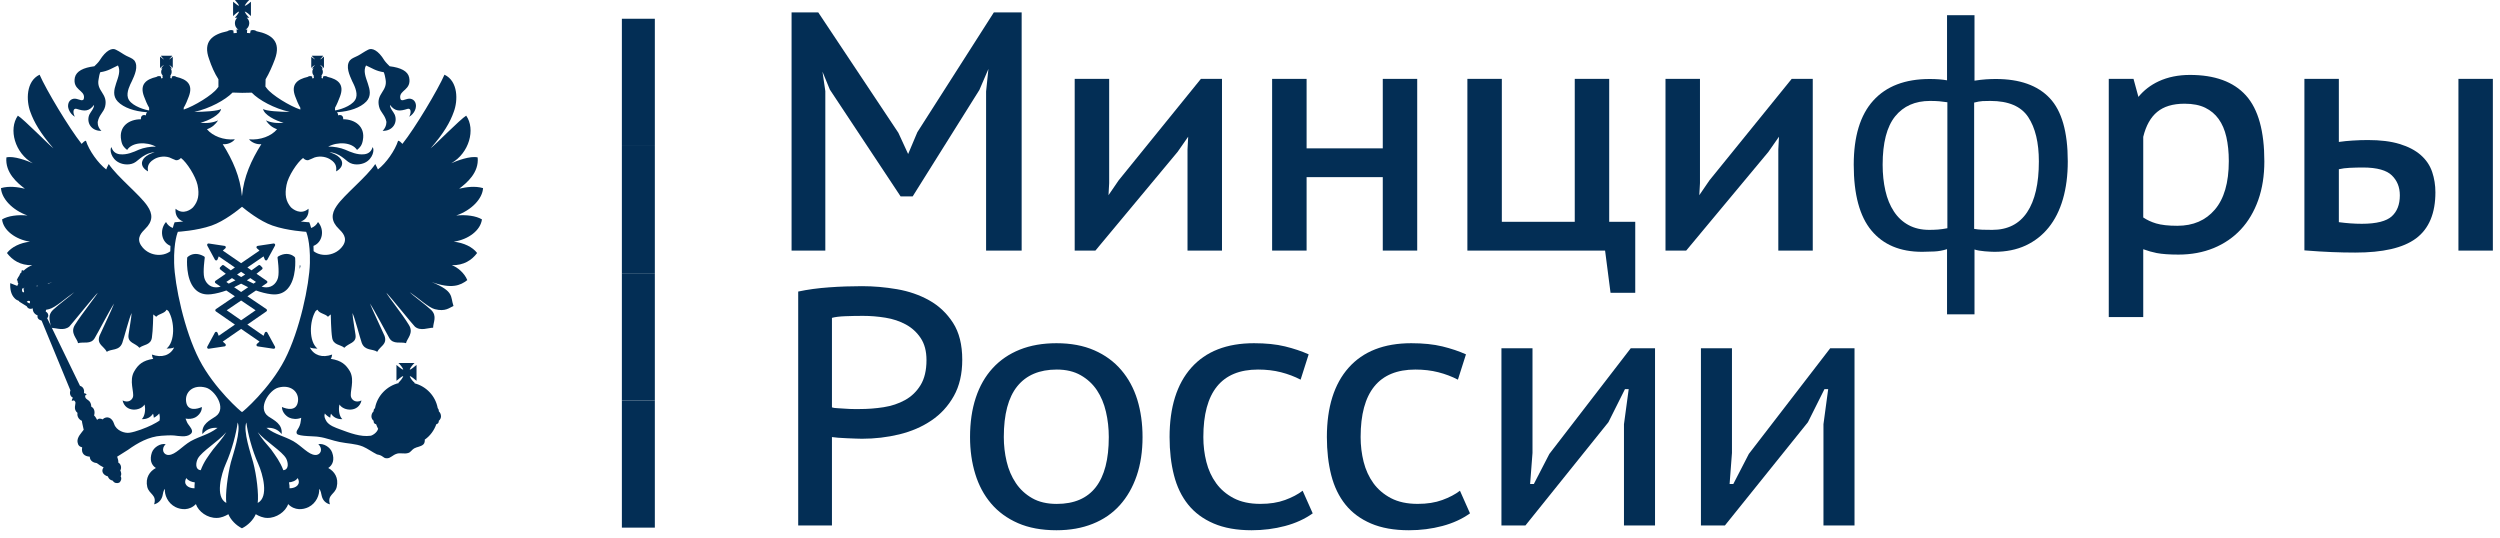 <?xml version="1.0" encoding="UTF-8"?> <svg xmlns="http://www.w3.org/2000/svg" width="172" height="37" viewBox="0 0 172 37" fill="none"> <path d="M45.053 10.043H42.785V1.29L45.053 1.29V10.043Z" fill="#032E55"></path> <path d="M45.053 18.796H42.785V10.045H45.053V18.796Z" fill="#032E55"></path> <path d="M45.053 27.549H42.785V18.796H45.053V27.549Z" fill="#032E55"></path> <path d="M45.053 36.301H42.785V27.549H45.053V36.301Z" fill="#032E55"></path> <path d="M17.445 19.513C17.29 19.443 17.134 19.367 16.984 19.286C17.067 19.233 17.146 19.181 17.222 19.133L17.612 19.398L17.445 19.513ZM16.589 20.09L16.108 19.761C16.277 19.682 16.436 19.599 16.589 19.516C16.743 19.599 16.904 19.682 17.075 19.761L16.589 20.09ZM17.585 21.348L16.589 22.036L15.598 21.348L16.589 20.675L17.585 21.348ZM15.571 19.398L15.959 19.133C16.034 19.181 16.113 19.233 16.198 19.286C16.045 19.367 15.893 19.443 15.739 19.513L15.571 19.398ZM16.589 18.699L16.869 18.889C16.781 18.946 16.687 19.004 16.589 19.062C16.495 19.004 16.4 18.946 16.311 18.889L16.589 18.699ZM20.279 17.689C20.271 17.679 20.067 17.47 19.712 17.47C19.528 17.47 19.334 17.53 19.142 17.641C19.107 17.659 19.087 17.697 19.094 17.737C19.096 17.747 19.233 18.695 19.129 19.103C19.049 19.412 18.789 19.77 18.317 19.77C18.215 19.77 18.111 19.753 18.002 19.723C18.002 19.723 17.998 19.723 17.998 19.722L18.355 19.48C18.381 19.461 18.398 19.433 18.398 19.4C18.398 19.368 18.381 19.34 18.355 19.322L17.647 18.835C17.87 18.666 18.011 18.546 18.03 18.53C18.051 18.511 18.064 18.488 18.064 18.46C18.064 18.435 18.055 18.409 18.035 18.39L17.909 18.263C17.89 18.244 17.864 18.233 17.842 18.233C17.821 18.233 17.799 18.243 17.783 18.254C17.774 18.258 17.587 18.402 17.304 18.599L17.02 18.402L18.133 17.638L18.219 17.858C18.234 17.893 18.263 17.916 18.305 17.919H18.308C18.343 17.919 18.375 17.898 18.391 17.868L18.922 16.895C18.94 16.862 18.935 16.824 18.915 16.792C18.897 16.766 18.867 16.752 18.835 16.752H18.822L17.726 16.917C17.69 16.922 17.657 16.946 17.647 16.983C17.638 17.018 17.648 17.058 17.675 17.082L17.854 17.24L16.589 18.107L15.329 17.24L15.507 17.082C15.531 17.058 15.545 17.018 15.531 16.983C15.525 16.946 15.493 16.922 15.455 16.917L14.359 16.752H14.344C14.313 16.752 14.281 16.766 14.267 16.792C14.245 16.824 14.243 16.862 14.26 16.895L14.787 17.868C14.805 17.898 14.838 17.919 14.873 17.919H14.878C14.915 17.916 14.948 17.893 14.963 17.858L15.049 17.638L16.161 18.402L15.878 18.599C15.591 18.402 15.404 18.258 15.4 18.254C15.382 18.243 15.362 18.233 15.342 18.233C15.314 18.233 15.291 18.244 15.273 18.263L15.145 18.39C15.127 18.409 15.117 18.435 15.117 18.46C15.119 18.488 15.13 18.511 15.148 18.53C15.168 18.546 15.309 18.666 15.535 18.835L14.823 19.322C14.8 19.34 14.784 19.368 14.784 19.4C14.785 19.433 14.8 19.461 14.825 19.48L15.183 19.722C15.183 19.723 15.182 19.723 15.178 19.723C15.069 19.753 14.966 19.77 14.867 19.77C14.394 19.77 14.132 19.412 14.053 19.103C13.947 18.695 14.087 17.747 14.087 17.737C14.094 17.697 14.076 17.659 14.041 17.641C13.845 17.53 13.653 17.47 13.471 17.47C13.116 17.47 12.91 17.679 12.902 17.689C12.886 17.704 12.876 17.726 12.876 17.747C12.871 17.805 12.763 19.178 13.398 19.871C13.633 20.128 13.938 20.257 14.31 20.257C14.376 20.257 14.447 20.255 14.515 20.245C14.877 20.202 15.23 20.106 15.571 19.985L16.16 20.383L14.855 21.265C14.829 21.287 14.812 21.315 14.812 21.346C14.812 21.378 14.825 21.407 14.855 21.426L16.163 22.331L15.047 23.104L14.963 22.886C14.948 22.855 14.915 22.83 14.878 22.828C14.877 22.827 14.877 22.827 14.873 22.827C14.838 22.827 14.805 22.846 14.787 22.876L14.26 23.853C14.243 23.884 14.245 23.924 14.267 23.952C14.281 23.979 14.313 23.994 14.344 23.994H14.359L15.455 23.831C15.493 23.825 15.525 23.798 15.531 23.763C15.545 23.727 15.531 23.689 15.507 23.662L15.326 23.501L16.589 22.628L17.856 23.501L17.675 23.662C17.647 23.689 17.637 23.727 17.647 23.763C17.657 23.798 17.686 23.825 17.726 23.831L18.822 23.994H18.835C18.867 23.994 18.897 23.979 18.915 23.952C18.935 23.924 18.938 23.884 18.922 23.853L18.391 22.876C18.375 22.846 18.343 22.827 18.308 22.827C18.306 22.827 18.305 22.827 18.305 22.828C18.263 22.83 18.234 22.855 18.219 22.886L18.133 23.104L17.017 22.331L18.326 21.426C18.353 21.407 18.369 21.378 18.369 21.346C18.369 21.315 18.353 21.287 18.326 21.265L17.022 20.383L17.612 19.985C17.952 20.106 18.306 20.202 18.666 20.245C18.736 20.255 18.805 20.257 18.87 20.257C19.241 20.257 19.55 20.128 19.784 19.871C20.42 19.178 20.311 17.805 20.306 17.747C20.302 17.726 20.293 17.704 20.279 17.689Z" fill="#032E55"></path> <path d="M20.618 18.498C20.657 18.422 20.675 18.273 20.675 18.273L20.618 18.255V18.498Z" fill="#032E55"></path> <path d="M19.594 24.739C18.563 26.742 16.673 28.373 16.651 28.35C16.628 28.373 14.74 26.742 13.709 24.739C12.678 22.738 12.016 19.595 11.98 18.093C11.943 16.591 12.238 15.948 12.238 15.948C12.238 15.948 13.526 15.877 14.557 15.519C15.431 15.215 16.383 14.449 16.651 14.226C16.916 14.449 17.871 15.215 18.747 15.519C19.776 15.877 21.064 15.948 21.064 15.948C21.064 15.948 21.359 16.591 21.321 18.093C21.285 19.595 20.623 22.738 19.594 24.739ZM19.69 31.549C19.824 31.808 19.902 32.31 19.493 32.35C19.262 31.748 18.987 31.397 18.646 30.913C18.329 30.54 17.981 30.154 17.73 29.731C18.291 30.389 19.415 31.044 19.69 31.549ZM17.73 34.603C17.808 34.015 17.656 32.7 17.417 31.808C17.251 31.206 16.706 29.63 16.95 29.066C17.044 29.809 17.341 30.969 17.77 31.921C18.074 32.605 18.52 34.194 17.73 34.603ZM15.884 31.808C15.657 32.7 15.494 34.015 15.57 34.603C14.78 34.194 15.229 32.605 15.532 31.921C15.958 30.969 16.255 29.809 16.351 29.066C16.597 29.63 16.051 31.206 15.884 31.808ZM14.667 30.913C14.314 31.397 14.037 31.748 13.81 32.35C13.4 32.31 13.477 31.808 13.611 31.549C13.888 31.044 15.01 30.389 15.57 29.731C15.322 30.154 14.974 30.533 14.667 30.913ZM10.45 24.393C10.469 24.524 10.488 24.602 10.544 24.688C9.813 24.802 9.5 25.087 9.234 25.553C8.861 26.18 9.251 26.991 9.145 27.325C9.07 27.534 8.825 27.735 8.434 27.552C8.623 28.39 9.67 28.295 9.945 27.828C10.04 28.217 9.945 28.667 9.755 28.836C10.08 28.854 10.357 28.723 10.526 28.464C10.566 28.542 10.566 28.648 10.584 28.741C10.764 28.648 10.88 28.542 10.955 28.446C10.983 28.541 11.02 28.759 10.975 28.939C10.836 29.033 10.677 29.121 10.431 29.247C10.04 29.438 9.329 29.713 8.919 29.771C8.584 29.827 8.004 29.636 7.852 29.169C7.717 28.723 7.348 28.58 7.053 28.854C6.976 28.797 6.769 28.759 6.681 28.895C6.681 28.895 6.587 28.685 6.472 28.58C6.549 28.352 6.491 28.075 6.282 27.982C6.264 27.534 5.987 27.534 5.892 27.382C5.836 27.286 5.836 27.171 5.968 27.153C5.912 27.067 5.796 27.049 5.778 27.049C5.814 26.858 5.758 26.621 5.503 26.543L3.245 21.89C3.389 21.739 3.314 21.518 3.15 21.442V21.405C3.163 21.369 3.167 21.339 3.17 21.313C3.231 21.301 3.304 21.288 3.369 21.271C3.817 21.165 4.511 20.51 5.113 20.101C4.901 20.32 4.027 20.956 3.638 21.328C3.273 21.689 3.425 22.05 3.485 22.375L3.57 22.556C3.901 22.576 4.397 22.775 4.768 22.47C4.883 22.357 6.511 20.338 6.728 20.139C6.645 20.32 5.615 21.614 5.151 22.357C4.806 22.917 5.312 23.289 5.37 23.61C5.74 23.498 6.245 23.716 6.511 23.27C6.769 22.841 7.558 21.309 7.852 20.88C7.739 21.215 6.9 22.956 6.844 23.108C6.645 23.698 7.147 23.813 7.348 24.204C7.653 23.985 8.203 24.154 8.414 23.592C8.546 23.212 8.881 21.89 9.054 21.536C9.034 21.929 8.919 22.451 8.843 23.03C8.765 23.61 9.309 23.592 9.592 23.927C9.869 23.698 10.375 23.755 10.45 23.231C10.526 22.765 10.544 21.633 10.544 21.633C10.622 21.699 10.66 21.717 10.746 21.795C10.934 21.576 11.326 21.576 11.459 21.309C11.517 21.328 11.535 21.367 11.592 21.405C12.021 22.117 12.057 23.498 11.459 23.985C11.632 23.985 11.85 23.963 11.981 23.907C11.716 24.449 11.126 24.64 10.45 24.393ZM3.601 19.406C3.502 19.446 3.386 19.497 3.294 19.535V19.511C3.387 19.476 3.503 19.441 3.601 19.406ZM13.362 7.699C14.43 7.47 15.512 6.872 16 6.368C16.404 6.392 16.925 6.396 17.321 6.374C17.802 6.881 18.871 7.47 19.939 7.699C19.319 7.699 18.236 7.642 18.102 7.49C18.142 7.88 18.969 8.32 19.511 8.441C19.062 8.498 18.646 8.441 18.291 8.281C18.483 8.558 18.7 8.766 19.062 8.891C18.682 9.357 17.903 9.66 17.13 9.584C17.321 9.812 17.674 9.955 17.981 9.917C17.286 11.024 16.771 12.162 16.65 13.478L16.645 13.476L16.643 13.481C16.527 12.162 16.016 11.024 15.323 9.917C15.637 9.955 15.982 9.812 16.161 9.584C15.381 9.66 14.627 9.357 14.238 8.891C14.602 8.766 14.819 8.558 15.01 8.281C14.667 8.441 14.238 8.498 13.792 8.441C14.334 8.32 15.172 7.88 15.209 7.49C15.066 7.642 13.982 7.699 13.362 7.699ZM20.481 32.891C20.72 33.302 20.388 33.595 19.92 33.595C19.92 33.434 19.92 33.378 19.882 33.186C20.099 33.166 20.353 33.085 20.481 32.891ZM13.382 33.595C12.915 33.595 12.581 33.302 12.82 32.891C12.943 33.076 13.19 33.163 13.4 33.186C13.382 33.378 13.382 33.434 13.382 33.595ZM2.588 19.69H2.512C2.509 19.685 2.505 19.678 2.499 19.671C2.534 19.663 2.57 19.663 2.601 19.653C2.6 19.666 2.595 19.678 2.588 19.69ZM2.028 20.88L1.839 20.769C1.913 20.681 1.99 20.681 2.064 20.729C2.064 20.787 2.064 20.843 2.028 20.88ZM1.657 20.082C1.638 20.082 1.638 20.101 1.62 20.119C1.504 20.101 1.504 19.966 1.524 19.852C1.579 19.852 1.62 19.834 1.657 19.796L1.675 19.816L1.62 19.852C1.638 19.93 1.638 20.005 1.657 20.082ZM33.158 15.094C32.75 14.849 32.074 14.761 31.389 14.827C32.463 14.456 33.196 13.657 33.234 12.942C32.675 12.782 32.092 12.868 31.59 12.982C32.11 12.591 32.967 11.878 32.863 10.83C32.361 10.706 31.436 11.059 31.046 11.232C32.283 10.535 32.73 8.891 32.074 7.957C31.684 8.186 29.914 9.992 29.627 10.204C30.542 9.156 30.97 8.403 31.218 7.699C31.512 6.93 31.53 5.588 30.58 5.139C30.132 6.169 28.561 8.803 27.687 9.899C27.591 9.812 27.515 9.698 27.39 9.68C27.182 10.348 26.562 11.232 26 11.658C25.971 11.601 25.915 11.449 25.819 11.286C25.22 12.181 23.669 13.41 23.165 14.162C22.773 14.723 22.773 15.229 23.317 15.751C23.536 15.971 23.956 16.361 23.594 16.901C23.102 17.621 22.114 17.704 21.577 17.281C21.577 17.153 21.572 17.032 21.567 16.918C22.2 16.672 22.348 15.81 21.88 15.275C21.777 15.47 21.61 15.615 21.406 15.686C21.351 15.464 21.303 15.354 21.298 15.343L21.273 15.29L21.218 15.288C21.213 15.287 21.006 15.277 20.696 15.24C21.046 15.124 21.271 14.799 21.224 14.361C20.681 14.827 20.138 14.381 20.013 14.259C19.673 13.857 19.577 13.41 19.712 12.724C19.824 12.125 20.444 11.174 20.852 10.868C20.91 10.925 21.005 11.039 21.204 11.021C21.318 10.985 21.509 10.887 21.651 10.83C22.062 10.706 22.462 10.802 22.719 10.965C23.183 11.248 23.145 11.563 23.128 11.792C23.84 11.392 23.594 10.726 22.662 10.479C23.299 10.479 23.823 11.059 23.956 11.134C24.309 11.392 24.811 11.336 25.106 11.193C25.67 10.925 25.782 10.26 25.631 10.126C25.573 10.366 25.395 10.575 25.066 10.613C24.584 10.67 24.115 10.459 23.747 10.297C23.433 10.164 22.926 10.069 22.584 10.089C23.223 9.736 24.212 9.774 24.564 10.316C24.774 10.146 24.907 9.992 24.965 9.642C25.146 8.692 24.403 8.204 23.612 8.204C23.632 7.976 23.47 7.861 23.261 7.938C23.261 7.841 23.234 7.767 23.181 7.727C23.2 7.725 23.224 7.717 23.241 7.717C24.04 7.662 24.793 7.415 25.201 6.986C25.915 6.223 24.774 5.254 25.182 4.503C25.573 4.673 25.86 4.892 26.401 4.967C26.457 5.083 26.505 5.31 26.523 5.434C26.696 6.283 25.86 6.424 26.078 7.327C26.172 7.737 26.479 7.88 26.583 8.367C26.583 8.367 26.621 8.707 26.325 9.003C27.011 9.022 27.372 8.441 27.162 7.899C27.067 7.681 26.828 7.47 26.828 7.215C27.182 7.681 27.497 7.662 28.037 7.49C28.286 7.415 28.306 7.758 28.151 8.034C28.523 7.812 28.62 7.452 28.62 7.291C28.62 6.91 28.324 6.729 28.037 6.805C27.878 6.823 27.553 7.044 27.535 6.729C27.467 6.187 28.324 6.205 28.151 5.331C28.059 4.892 27.571 4.653 26.81 4.559C26.736 4.483 26.543 4.302 26.441 4.149C26.023 3.457 25.592 3.276 25.335 3.417C25.03 3.569 24.871 3.704 24.622 3.834C24.421 3.941 24.212 3.997 24.078 4.149C23.747 4.559 24.06 5.197 24.231 5.588C24.347 5.816 24.622 6.339 24.499 6.729C24.365 7.195 23.594 7.49 23.128 7.586C23.098 7.586 23.08 7.596 23.05 7.596V7.415C23.183 7.175 23.299 6.891 23.395 6.633C23.709 5.796 23.241 5.454 22.548 5.292C22.462 5.235 22.366 5.215 22.253 5.254H22.231L22.213 5.396L22.119 5.368L22.139 5.197H22.097C22.177 5.139 22.213 5.045 22.213 4.949C22.213 4.846 22.177 4.768 22.139 4.711H22.231L22.193 4.673C22.177 4.635 22.139 4.599 22.081 4.539C22.062 4.521 22.042 4.483 22.042 4.464C22.062 4.483 22.081 4.503 22.119 4.521C22.157 4.559 22.213 4.599 22.231 4.635L22.289 4.673V3.894L22.231 3.941C22.213 3.959 22.157 3.997 22.119 4.037C22.081 4.075 22.062 4.075 22.042 4.093C22.042 4.075 22.062 4.055 22.081 4.015C22.139 3.979 22.177 3.921 22.193 3.894L22.231 3.834H21.452L21.49 3.894C21.527 3.921 21.577 3.979 21.615 4.015C21.633 4.055 21.651 4.075 21.671 4.093C21.651 4.075 21.615 4.075 21.595 4.037C21.527 3.997 21.49 3.959 21.452 3.941L21.414 3.894V4.673L21.452 4.635C21.49 4.599 21.527 4.559 21.595 4.521C21.615 4.503 21.651 4.483 21.671 4.464C21.651 4.483 21.633 4.521 21.615 4.539C21.577 4.599 21.527 4.635 21.49 4.673L21.452 4.711H21.577C21.509 4.768 21.49 4.846 21.49 4.949C21.49 5.045 21.527 5.139 21.595 5.197H21.577L21.595 5.368L21.49 5.396L21.471 5.254H21.452C21.34 5.215 21.243 5.235 21.167 5.292C20.462 5.454 19.995 5.796 20.31 6.633C20.406 6.891 20.521 7.175 20.663 7.415V7.538C19.957 7.309 18.69 6.538 18.351 6.071C18.311 6.024 18.282 5.986 18.264 5.958L18.261 5.96L18.274 5.454C18.52 5.045 18.74 4.539 18.913 4.075C19.358 2.865 18.7 2.362 17.656 2.15C17.55 2.076 17.417 2.037 17.246 2.094L17.208 2.284L16.991 2.266L17.008 2.019C16.97 2.037 16.933 2.037 16.895 2.037C17.044 1.961 17.15 1.779 17.15 1.59C17.15 1.457 17.084 1.295 16.97 1.218H17.15C17.044 1.124 16.875 0.923 16.837 0.791C16.97 0.827 17.17 1.008 17.265 1.106V0.116C17.17 0.191 16.97 0.381 16.837 0.4C16.875 0.288 17.044 0.094 17.15 0L16.161 0C16.237 0.094 16.427 0.288 16.446 0.4C16.33 0.381 16.142 0.191 16.036 0.116V1.106C16.142 1.008 16.33 0.827 16.446 0.791C16.427 0.923 16.237 1.124 16.161 1.218H16.33C16.217 1.295 16.161 1.457 16.161 1.59C16.161 1.779 16.255 1.961 16.408 2.037C16.369 2.037 16.33 2.037 16.273 2.019L16.293 2.266L16.074 2.284L16.055 2.094C15.884 2.037 15.753 2.076 15.637 2.15C14.602 2.362 13.942 2.865 14.39 4.075C14.543 4.539 14.761 5.045 15.028 5.454L15.028 5.978C15.01 5.996 14.99 6.034 14.952 6.071C14.62 6.538 13.344 7.309 12.639 7.538V7.415C12.782 7.175 12.896 6.891 12.992 6.633C13.307 5.796 12.84 5.454 12.135 5.292C12.057 5.235 11.966 5.215 11.85 5.254H11.832L11.81 5.396L11.716 5.368L11.734 5.197H11.716C11.772 5.139 11.81 5.045 11.81 4.949C11.81 4.846 11.792 4.768 11.734 4.711H11.85L11.81 4.673C11.772 4.635 11.734 4.599 11.698 4.539C11.68 4.521 11.651 4.483 11.632 4.464C11.651 4.483 11.698 4.503 11.716 4.521C11.772 4.559 11.81 4.599 11.85 4.635L11.888 4.673V3.894L11.85 3.941C11.81 3.959 11.772 3.997 11.716 4.037C11.698 4.075 11.651 4.075 11.632 4.093C11.651 4.075 11.68 4.055 11.698 4.015C11.734 3.979 11.772 3.921 11.81 3.894L11.85 3.834H11.071L11.108 3.894C11.126 3.921 11.174 3.979 11.212 4.015C11.248 4.055 11.267 4.075 11.267 4.093C11.248 4.075 11.23 4.075 11.194 4.037C11.146 3.997 11.088 3.959 11.071 3.941L11.011 3.894V4.673L11.071 4.635C11.088 4.599 11.146 4.559 11.194 4.521C11.23 4.503 11.248 4.483 11.267 4.464C11.267 4.483 11.248 4.521 11.212 4.539C11.174 4.599 11.126 4.635 11.108 4.673L11.071 4.711H11.174C11.126 4.768 11.088 4.846 11.088 4.949C11.088 5.045 11.126 5.139 11.212 5.197H11.174L11.194 5.368L11.088 5.396L11.071 5.254H11.05C10.934 5.215 10.841 5.235 10.764 5.292C10.06 5.454 9.592 5.796 9.907 6.633C10.004 6.891 10.118 7.175 10.261 7.415V7.596C10.231 7.596 10.204 7.586 10.184 7.586C9.717 7.49 8.938 7.195 8.803 6.729C8.681 6.339 8.957 5.816 9.07 5.588C9.251 5.197 9.556 4.559 9.234 4.149C9.09 3.997 8.881 3.941 8.681 3.834C8.434 3.704 8.279 3.569 7.968 3.417C7.717 3.276 7.291 3.457 6.862 4.149C6.769 4.302 6.567 4.483 6.491 4.559C5.74 4.653 5.254 4.892 5.151 5.331C4.977 6.205 5.836 6.187 5.778 6.729C5.758 7.044 5.426 6.823 5.272 6.805C4.977 6.729 4.682 6.91 4.682 7.291C4.682 7.452 4.788 7.812 5.151 8.034C4.999 7.758 5.017 7.415 5.272 7.49C5.814 7.662 6.119 7.681 6.472 7.215C6.472 7.47 6.245 7.681 6.141 7.899C5.93 8.441 6.282 9.022 6.976 9.003C6.663 8.707 6.728 8.367 6.728 8.367C6.826 7.88 7.129 7.737 7.233 7.327C7.444 6.424 6.605 6.283 6.787 5.434C6.806 5.31 6.844 5.083 6.9 4.967C7.444 4.892 7.739 4.673 8.117 4.503C8.51 5.254 7.386 6.223 8.1 6.986C8.51 7.415 9.271 7.662 10.06 7.717C10.076 7.717 10.103 7.727 10.123 7.73C10.068 7.767 10.04 7.841 10.04 7.938C9.833 7.861 9.67 7.976 9.698 8.204C8.881 8.204 8.158 8.692 8.337 9.642C8.394 9.992 8.528 10.146 8.747 10.316C9.09 9.774 10.08 9.736 10.725 10.089C10.375 10.069 9.869 10.164 9.556 10.297C9.193 10.459 8.729 10.67 8.243 10.613C7.908 10.575 7.739 10.366 7.671 10.126C7.518 10.26 7.633 10.925 8.203 11.193C8.49 11.336 8.994 11.392 9.345 11.134C9.48 11.059 10.004 10.479 10.642 10.479C9.717 10.726 9.46 11.392 10.184 11.792C10.154 11.563 10.118 11.248 10.584 10.965C10.841 10.802 11.248 10.706 11.651 10.83C11.792 10.887 11.981 10.985 12.097 11.021C12.296 11.039 12.392 10.925 12.449 10.868C12.858 11.174 13.457 12.125 13.591 12.724C13.734 13.41 13.629 13.857 13.286 14.259C13.173 14.381 12.621 14.827 12.079 14.361C12.028 14.797 12.253 15.122 12.605 15.24C12.29 15.275 12.079 15.287 12.072 15.288L12.018 15.29L11.996 15.343C11.99 15.354 11.943 15.464 11.887 15.684C11.69 15.61 11.524 15.469 11.421 15.275C10.955 15.809 11.099 16.664 11.726 16.915C11.719 17.032 11.716 17.158 11.716 17.288C11.177 17.702 10.201 17.616 9.717 16.901C9.345 16.361 9.773 15.971 9.985 15.751C10.526 15.229 10.526 14.723 10.134 14.162C9.632 13.41 8.079 12.181 7.482 11.286C7.386 11.449 7.328 11.601 7.308 11.658C6.748 11.232 6.119 10.348 5.912 9.68C5.796 9.698 5.711 9.812 5.615 9.899C4.748 8.803 3.17 6.169 2.724 5.139C1.781 5.588 1.799 6.93 2.088 7.699C2.34 8.403 2.771 9.156 3.674 10.204C3.389 9.992 1.62 8.186 1.229 7.957C0.572 8.891 1.02 10.535 2.255 11.232C1.875 11.059 0.942 10.706 0.44 10.83C0.344 11.878 1.189 12.591 1.713 12.982C1.211 12.868 0.63 12.782 0.068 12.942C0.106 13.657 0.848 14.456 1.894 14.827C1.229 14.761 0.552 14.849 0.143 15.094C0.219 15.837 1.058 16.475 2.064 16.628C1.388 16.702 0.789 16.999 0.478 17.407C0.848 17.893 1.388 18.264 2.219 18.246C2.028 18.312 1.809 18.445 1.62 18.625C1.6 18.607 1.56 18.589 1.524 18.589C1.484 18.607 1.468 18.663 1.484 18.702V18.73C1.405 18.788 1.36 18.852 1.351 18.92C1.275 19.032 1.196 19.161 1.153 19.272C1.172 19.282 1.189 19.3 1.211 19.312C1.202 19.376 1.216 19.449 1.265 19.52C1.229 19.559 1.211 19.615 1.189 19.671L0.705 19.481C0.678 19.922 0.776 20.285 0.998 20.51C1.172 20.709 1.37 20.681 1.313 20.747L1.839 21.071C1.932 21.271 2.122 21.271 2.255 21.215V21.253C2.255 21.462 2.399 21.633 2.588 21.699C2.552 21.871 2.626 21.986 2.865 22.062L4.844 26.858C4.768 27.085 4.844 27.286 5.017 27.362C4.977 27.418 4.941 27.476 4.941 27.591C5.017 27.534 5.131 27.513 5.188 27.675C5.224 27.79 5.017 28.161 5.332 28.408C5.29 28.627 5.406 28.854 5.634 28.952C5.634 29.066 5.74 29.438 5.758 29.568C5.615 29.771 5.29 30.074 5.332 30.407C5.37 30.648 5.463 30.722 5.653 30.779C5.577 31.206 5.814 31.397 6.177 31.419C6.177 31.73 6.472 31.845 6.663 31.863C6.844 31.995 6.92 32.053 7.129 32.158C6.938 32.385 7.073 32.682 7.424 32.778C7.462 32.909 7.558 33.025 7.757 33.071C7.872 33.262 8.079 33.262 8.203 33.206C8.279 33.167 8.414 32.949 8.298 32.758C8.376 32.662 8.337 32.481 8.279 32.367C8.394 32.158 8.298 31.901 8.139 31.826C8.158 31.71 8.1 31.53 8.061 31.419C8.337 31.244 8.681 31.026 8.803 30.951C9.48 30.465 10.241 30.036 11.108 29.98C11.326 29.96 11.734 29.941 11.966 29.96C12.316 29.998 12.802 30.102 13.085 29.883C13.173 29.827 13.23 29.731 13.211 29.636C13.173 29.418 12.934 29.225 12.858 29.028C12.838 28.967 12.802 28.879 12.765 28.799C13.012 28.844 13.239 28.808 13.382 28.741C13.535 28.685 13.906 28.408 13.888 28C13.591 28.143 12.877 28.333 12.802 27.609C12.724 26.972 13.286 26.43 14.163 26.667C14.761 26.82 15.637 28.093 14.838 28.648C14.448 28.914 13.848 29.169 13.926 29.865C14.181 29.55 14.523 29.399 14.969 29.438C14.314 29.923 13.81 29.98 13.123 30.351C12.525 30.702 12.079 31.284 11.61 31.302C11.248 31.321 11.05 30.891 11.401 30.56C11.05 30.483 10.584 30.76 10.45 31.13C10.279 31.634 10.411 31.995 10.725 32.198C10.299 32.425 9.985 32.872 10.134 33.511C10.279 34.033 10.803 34.033 10.604 34.699C10.899 34.621 11.088 34.422 11.174 34.137C11.212 33.938 11.248 33.73 11.346 33.633C11.306 34.033 11.535 34.621 12.079 34.89C12.449 35.071 13.031 35.145 13.477 34.681C13.657 35.205 14.274 35.651 14.914 35.633C15.209 35.633 15.494 35.507 15.713 35.377C15.866 35.765 16.255 36.157 16.645 36.346C17.044 36.157 17.437 35.765 17.596 35.377C17.808 35.507 18.102 35.633 18.389 35.633C19.005 35.651 19.652 35.205 19.824 34.681C20.272 35.145 20.852 35.071 21.224 34.89C21.767 34.621 21.994 34.033 21.958 33.633C22.062 33.73 22.097 33.938 22.139 34.137C22.213 34.422 22.402 34.621 22.699 34.699C22.5 34.033 23.034 34.033 23.165 33.511C23.317 32.872 23.004 32.425 22.584 32.198C22.89 31.995 23.034 31.634 22.851 31.13C22.719 30.76 22.253 30.483 21.898 30.56C22.253 30.891 22.062 31.321 21.689 31.302C21.224 31.284 20.777 30.702 20.176 30.351C19.493 29.98 18.987 29.923 18.332 29.438C18.778 29.399 19.131 29.55 19.377 29.865C19.453 29.169 18.855 28.914 18.463 28.648C17.674 28.093 18.541 26.82 19.15 26.667C20.013 26.43 20.585 26.972 20.501 27.609C20.406 28.333 19.712 28.143 19.397 28C19.397 28.408 19.766 28.685 19.92 28.741C20.099 28.826 20.428 28.87 20.724 28.744C20.715 28.816 20.701 28.894 20.701 28.914C20.643 29.532 20.31 29.59 20.424 29.845C20.585 30.036 21.651 29.998 21.938 30.056C22.444 30.124 22.871 30.313 23.357 30.407C23.898 30.522 24.478 30.522 24.965 30.722C25.278 30.855 25.631 31.112 25.935 31.263C26.401 31.341 26.325 31.53 26.621 31.53C26.887 31.53 26.991 31.302 27.334 31.206C27.571 31.15 27.836 31.244 28.075 31.168C28.247 31.13 28.324 30.951 28.486 30.855C28.677 30.741 28.944 30.741 29.125 30.578C29.219 30.495 29.237 30.333 29.222 30.218L29.227 30.245C29.59 29.989 29.866 29.618 30.018 29.187C30.114 29.169 30.189 29.084 30.189 28.988V28.952C30.285 28.875 30.341 28.759 30.341 28.648C30.341 28.504 30.285 28.39 30.189 28.295V28.255C30.189 28.181 30.151 28.125 30.114 28.075C29.962 27.247 29.333 26.583 28.523 26.372V26.334H28.505C28.505 26.296 28.486 26.276 28.458 26.276C28.342 26.162 28.208 25.983 28.191 25.867C28.324 25.906 28.543 26.115 28.657 26.2V25.106C28.543 25.192 28.324 25.401 28.191 25.439C28.208 25.306 28.417 25.067 28.523 24.973H27.41C27.515 25.067 27.724 25.306 27.742 25.439C27.609 25.401 27.39 25.192 27.276 25.106V26.2C27.39 26.115 27.609 25.906 27.742 25.867C27.724 26.001 27.515 26.24 27.41 26.334L27.448 26.352C26.621 26.543 25.953 27.229 25.801 28.075C25.744 28.125 25.706 28.181 25.706 28.255V28.295C25.61 28.39 25.554 28.504 25.554 28.648C25.554 28.759 25.61 28.875 25.706 28.952V28.988C25.706 29.113 25.782 29.169 25.877 29.187C25.915 29.293 25.961 29.399 26.011 29.494C26.011 29.484 26.011 29.484 26.023 29.474C25.953 29.789 25.573 29.98 25.489 29.98C24.811 30.074 24.06 29.789 23.375 29.532C23.072 29.418 22.662 29.285 22.462 28.988C22.337 28.774 22.285 28.638 22.348 28.446C22.422 28.542 22.548 28.648 22.719 28.741C22.737 28.648 22.737 28.542 22.773 28.464C22.948 28.723 23.223 28.854 23.554 28.836C23.357 28.667 23.261 28.217 23.357 27.828C23.632 28.295 24.68 28.39 24.871 27.552C24.478 27.735 24.231 27.534 24.156 27.325C24.04 26.991 24.421 26.18 24.078 25.553C23.803 25.087 23.49 24.802 22.757 24.688C22.815 24.602 22.833 24.524 22.851 24.393C22.177 24.64 21.595 24.449 21.318 23.907C21.452 23.963 21.651 23.985 21.842 23.985C21.243 23.498 21.28 22.117 21.711 21.405C21.767 21.367 21.785 21.328 21.842 21.309C21.974 21.576 22.366 21.576 22.565 21.795C22.642 21.717 22.681 21.699 22.757 21.633C22.757 21.633 22.773 22.765 22.851 23.231C22.926 23.755 23.433 23.698 23.689 23.927C23.994 23.592 24.546 23.61 24.459 23.03C24.383 22.451 24.269 21.929 24.251 21.536C24.421 21.89 24.755 23.212 24.889 23.592C25.106 24.154 25.65 23.985 25.953 24.204C26.154 23.813 26.658 23.698 26.457 23.108C26.401 22.956 25.573 21.215 25.451 20.88C25.744 21.309 26.543 22.841 26.792 23.27C27.067 23.716 27.571 23.498 27.933 23.61C28 23.289 28.486 22.917 28.133 22.357C27.687 21.614 26.64 20.32 26.583 20.139C26.792 20.338 28.417 22.357 28.543 22.47C28.922 22.803 29.474 22.546 29.799 22.546C29.799 22.176 30.094 21.757 29.668 21.328C29.275 20.956 28.382 20.32 28.191 20.101C28.79 20.51 29.494 21.165 29.914 21.271C30.656 21.462 30.922 21.165 31.2 21.052C30.97 20.376 31.275 20.064 29.705 19.406C31.064 19.892 31.664 19.651 32.15 19.272C31.958 18.788 31.474 18.38 31.082 18.246C31.911 18.264 32.463 17.893 32.825 17.407C32.521 16.999 31.911 16.702 31.218 16.628C32.245 16.475 33.063 15.837 33.158 15.094Z" fill="#032E55"></path> <path d="M59.375 21.732C58.957 21.732 58.551 21.74 58.157 21.755C57.762 21.77 57.455 21.808 57.238 21.869V28.028C57.316 28.058 57.444 28.078 57.623 28.084C57.8 28.093 57.986 28.104 58.18 28.119C58.372 28.134 58.559 28.142 58.737 28.142H59.143C59.7 28.142 60.25 28.101 60.792 28.016C61.334 27.932 61.825 27.768 62.268 27.524C62.709 27.28 63.065 26.937 63.336 26.494C63.606 26.05 63.742 25.478 63.742 24.777C63.742 24.165 63.611 23.663 63.347 23.265C63.084 22.869 62.744 22.555 62.326 22.327C61.906 22.098 61.439 21.942 60.92 21.858C60.401 21.773 59.887 21.732 59.375 21.732ZM54.916 20.059C55.567 19.92 56.275 19.823 57.041 19.769C57.808 19.714 58.563 19.688 59.305 19.688C60.096 19.688 60.897 19.757 61.709 19.896C62.523 20.036 63.263 20.291 63.927 20.662C64.594 21.035 65.139 21.549 65.565 22.207C65.991 22.866 66.203 23.714 66.203 24.75C66.203 25.727 66.01 26.559 65.623 27.247C65.235 27.937 64.721 28.499 64.078 28.931C63.437 29.366 62.7 29.682 61.872 29.885C61.044 30.085 60.189 30.186 59.305 30.186C59.212 30.186 59.07 30.181 58.876 30.175C58.682 30.166 58.481 30.158 58.273 30.151C58.064 30.143 57.861 30.132 57.669 30.117C57.475 30.1 57.331 30.085 57.238 30.07V36.154H54.916V20.059Z" fill="#032E55"></path> <path d="M69.062 30.07C69.062 30.642 69.126 31.204 69.256 31.753C69.385 32.303 69.596 32.795 69.886 33.228C70.176 33.662 70.552 34.011 71.01 34.272C71.469 34.536 72.034 34.669 72.707 34.669C75.091 34.669 76.285 33.135 76.285 30.07C76.285 29.465 76.22 28.885 76.089 28.328C75.96 27.77 75.753 27.278 75.471 26.852C75.187 26.426 74.818 26.083 74.359 25.819C73.899 25.556 73.349 25.425 72.707 25.425C71.515 25.425 70.609 25.808 69.99 26.574C69.37 27.34 69.062 28.505 69.062 30.07ZM66.739 30.07C66.739 29.064 66.87 28.162 67.134 27.363C67.397 26.565 67.784 25.889 68.294 25.332C68.806 24.773 69.428 24.349 70.164 24.054C70.9 23.76 71.741 23.613 72.684 23.613C73.675 23.613 74.543 23.775 75.285 24.1C76.029 24.425 76.648 24.878 77.144 25.46C77.639 26.04 78.007 26.721 78.248 27.502C78.486 28.285 78.607 29.14 78.607 30.07C78.607 31.061 78.472 31.951 78.201 32.741C77.929 33.53 77.543 34.203 77.039 34.761C76.537 35.319 75.917 35.745 75.181 36.038C74.446 36.333 73.614 36.481 72.684 36.481C71.663 36.481 70.779 36.316 70.037 35.992C69.294 35.667 68.677 35.217 68.19 34.644C67.702 34.072 67.339 33.395 67.099 32.613C66.859 31.831 66.739 30.983 66.739 30.07Z" fill="#032E55"></path> <path d="M90.315 35.319C89.772 35.706 89.138 35.996 88.41 36.189C87.682 36.383 86.914 36.481 86.11 36.481C85.089 36.481 84.217 36.325 83.498 36.015C82.777 35.706 82.193 35.272 81.744 34.715C81.294 34.156 80.97 33.483 80.769 32.694C80.567 31.905 80.467 31.03 80.467 30.07C80.467 28.011 80.966 26.419 81.964 25.296C82.964 24.175 84.4 23.613 86.273 23.613C87.094 23.613 87.806 23.686 88.41 23.833C89.013 23.981 89.555 24.162 90.036 24.379L89.482 26.121C89.066 25.904 88.615 25.735 88.131 25.61C87.647 25.486 87.12 25.425 86.551 25.425C84.043 25.425 82.79 26.973 82.79 30.07C82.79 30.658 82.858 31.227 82.997 31.776C83.135 32.326 83.359 32.814 83.667 33.24C83.974 33.666 84.378 34.011 84.877 34.274C85.378 34.536 85.989 34.667 86.714 34.667C87.359 34.667 87.924 34.579 88.41 34.4C88.894 34.223 89.298 34.011 89.622 33.762L90.315 35.319Z" fill="#032E55"></path> <path d="M101.136 35.319C100.595 35.706 99.96 35.996 99.233 36.189C98.505 36.383 97.737 36.481 96.933 36.481C95.91 36.481 95.04 36.325 94.319 36.015C93.6 35.706 93.016 35.272 92.567 34.715C92.118 34.156 91.793 33.483 91.59 32.694C91.39 31.905 91.289 31.03 91.289 30.07C91.289 28.011 91.789 26.419 92.787 25.296C93.785 24.175 95.221 23.613 97.096 23.613C97.916 23.613 98.629 23.686 99.233 23.833C99.836 23.981 100.378 24.162 100.859 24.379L100.304 26.121C99.889 25.904 99.44 25.735 98.954 25.61C98.47 25.486 97.943 25.425 97.374 25.425C94.866 25.425 93.611 26.973 93.611 30.07C93.611 30.658 93.681 31.227 93.818 31.776C93.958 32.326 94.181 32.814 94.488 33.24C94.796 33.666 95.201 34.011 95.7 34.274C96.201 34.536 96.812 34.667 97.537 34.667C98.182 34.667 98.747 34.579 99.233 34.4C99.717 34.223 100.121 34.011 100.445 33.762L101.136 35.319Z" fill="#032E55"></path> <path d="M111.729 29.186L112.055 26.771H111.798L110.659 29.047L104.947 36.154H103.299V23.961H105.436V31.161L105.272 33.298H105.529L106.596 31.23L112.195 23.961H113.866V36.154H111.729V29.186Z" fill="#032E55"></path> <path d="M125.454 29.186L125.779 26.771H125.523L124.385 29.047L118.672 36.154H117.024V23.961H119.159V31.161L118.997 33.298H119.252L120.32 31.23L125.918 23.961H127.591V36.154H125.454V29.186Z" fill="#032E55"></path> <path d="M68.034 6.304L68.283 3.904H68.159L67.214 6.099L62.686 13.324H62.065L57.264 6.076L56.368 3.904H56.244L56.592 6.281V17.05H54.651V1.044H56.194L61.642 9.23L62.462 11.014H62.512L63.283 9.186L68.482 1.044H70.1V17.05H68.034V6.304Z" fill="#032E55"></path> <path fill-rule="evenodd" clip-rule="evenodd" d="M54.46 17.24H56.782V6.267L56.587 4.933L57.094 6.165L61.962 13.513H62.791L67.382 6.187L68.004 4.742L67.843 6.294V17.24H70.29V0.853H68.377L63.113 9.096L62.48 10.598L61.808 9.137L56.296 0.853H54.46V17.24ZM54.84 16.859V1.234H56.092L61.474 9.323L62.34 11.204H62.638L63.451 9.274L68.585 1.234H69.909V16.859H68.224V6.313L68.493 3.713H68.033L67.044 6.009L62.58 13.133H62.166L57.432 5.985L56.495 3.713H56.023L56.401 6.294V16.859H54.84Z" fill="#032E55"></path> <path d="M81.891 10.283L81.965 8.866H81.891L80.871 10.328L75.274 17.05H74.129V5.618H76.12V12.592L76.045 13.942H76.145L77.115 12.523L82.711 5.618H83.882V17.05H81.891V10.283Z" fill="#032E55"></path> <path fill-rule="evenodd" clip-rule="evenodd" d="M73.939 17.24H75.364L81.023 10.443L81.747 9.405L81.701 10.277V17.24H84.073V5.427H82.621L76.963 12.408L76.265 13.429L76.311 12.597V5.427H73.939V17.24ZM74.32 16.859V5.808H75.93V12.586L75.845 14.131H76.246L77.268 12.636L82.803 5.808H83.692V16.859H82.082V10.287L82.167 8.675H81.792L80.721 10.212L75.186 16.859H74.32Z" fill="#032E55"></path> <path d="M95.323 11.997H89.702V17.05H87.711V5.618H89.702V10.398H95.323V5.618H97.313V17.05H95.323V11.997Z" fill="#032E55"></path> <path fill-rule="evenodd" clip-rule="evenodd" d="M87.522 17.24H89.894V12.187H95.135V17.24H97.504V5.427H95.135V10.207H89.894V5.427H87.522V17.24ZM87.903 16.859V5.808H89.513V10.587H95.515V5.808H97.124V16.859H95.515V11.806H89.513V16.859H87.903Z" fill="#032E55"></path> <path d="M112.314 19.954L110.971 19.954L110.596 17.049H101.145V5.617H103.134V15.449H108.532V5.617H110.522V15.449H112.314V19.954Z" fill="#032E55"></path> <path fill-rule="evenodd" clip-rule="evenodd" d="M110.805 20.144L112.505 20.144V15.259H110.713V5.427H108.343V15.259H103.326V5.427H100.956V17.24H110.43L110.805 20.144ZM111.139 19.764L110.765 16.859H101.337V5.807H102.945V15.64H108.724V5.807H110.333V15.64H112.125V19.764H111.139Z" fill="#032E55"></path> <path d="M122.538 10.283L122.613 8.866H122.538L121.519 10.328L115.92 17.05H114.776V5.618H116.767V12.592L116.693 13.942H116.792L117.762 12.523L123.359 5.618H124.528V17.05H122.538V10.283Z" fill="#032E55"></path> <path fill-rule="evenodd" clip-rule="evenodd" d="M114.586 17.24H116.01L121.67 10.443L122.394 9.405L122.348 10.277V17.24H124.718V5.427H123.268L117.61 12.408L116.912 13.429L116.958 12.597V5.427H114.586V17.24ZM114.967 16.859V5.808H116.577V12.586L116.492 14.131H116.893L117.915 12.636L123.45 5.808H124.338V16.859H122.729V10.287L122.814 8.675H122.439L121.368 10.212L115.831 16.859H114.967Z" fill="#032E55"></path> <path d="M136.94 6.944C136.741 6.944 136.562 6.947 136.405 6.955C136.247 6.964 136.053 6.997 135.821 7.058V15.747C135.987 15.778 136.173 15.796 136.381 15.805C136.589 15.811 136.816 15.815 137.064 15.815C138.125 15.815 138.926 15.412 139.465 14.604C140.004 13.796 140.274 12.63 140.274 11.105C140.274 9.81 140.029 8.792 139.54 8.053C139.05 7.314 138.185 6.944 136.94 6.944ZM132.736 15.815C132.935 15.815 133.134 15.808 133.333 15.793C133.532 15.778 133.747 15.747 133.979 15.702V7.035C133.782 7.005 133.595 6.982 133.421 6.967C133.247 6.952 133.034 6.944 132.786 6.944C131.758 6.944 130.957 7.299 130.385 8.006C129.813 8.716 129.526 9.825 129.526 11.334C129.526 11.974 129.589 12.569 129.714 13.117C129.838 13.666 130.034 14.144 130.299 14.546C130.564 14.951 130.899 15.263 131.305 15.483C131.711 15.705 132.189 15.815 132.736 15.815ZM133.956 17.141C133.673 17.234 133.379 17.287 133.072 17.302C132.764 17.317 132.487 17.325 132.239 17.325C130.73 17.325 129.568 16.838 128.756 15.861C127.943 14.886 127.537 13.376 127.537 11.334C127.537 9.382 127.985 7.912 128.88 6.921C129.775 5.931 131.07 5.435 132.761 5.435C133.225 5.435 133.623 5.465 133.956 5.526V1.045L135.846 1.045V5.55C136.144 5.503 136.41 5.473 136.642 5.457C136.874 5.442 137.098 5.435 137.313 5.435C138.954 5.435 140.191 5.873 141.02 6.75C141.849 7.627 142.263 9.077 142.263 11.105C142.263 12.065 142.152 12.93 141.928 13.701C141.705 14.47 141.376 15.122 140.945 15.655C140.514 16.189 139.987 16.601 139.365 16.891C138.744 17.179 138.026 17.325 137.214 17.325C137.064 17.325 136.844 17.313 136.556 17.29C136.264 17.267 136.028 17.226 135.846 17.164V21.624H133.956V17.141Z" fill="#032E55"></path> <path d="M150.299 6.943C149.453 6.943 148.785 7.145 148.296 7.55C147.807 7.953 147.462 8.566 147.265 9.39V15.06C147.563 15.273 147.903 15.438 148.284 15.552C148.666 15.666 149.171 15.723 149.801 15.723C150.945 15.723 151.854 15.332 152.525 14.546C153.197 13.76 153.533 12.606 153.533 11.081C153.533 10.456 153.475 9.889 153.359 9.378C153.243 8.868 153.056 8.433 152.799 8.075C152.542 7.717 152.21 7.439 151.804 7.24C151.398 7.043 150.896 6.943 150.299 6.943ZM145.274 5.617H146.642L147.015 6.989H147.114C147.495 6.456 147.989 6.048 148.594 5.766C149.2 5.484 149.893 5.343 150.672 5.343C152.329 5.343 153.566 5.793 154.379 6.691C155.191 7.591 155.597 9.062 155.597 11.104C155.597 12.064 155.461 12.929 155.188 13.7C154.912 14.469 154.528 15.121 154.03 15.655C153.533 16.189 152.931 16.6 152.227 16.89C151.522 17.178 150.738 17.324 149.876 17.324C149.263 17.324 148.777 17.289 148.42 17.221C148.064 17.152 147.678 17.034 147.265 16.867V21.623H145.274V5.617Z" fill="#032E55"></path> <path fill-rule="evenodd" clip-rule="evenodd" d="M145.083 21.815H147.455L147.455 17.146C147.78 17.265 148.09 17.353 148.383 17.41L148.384 17.41C148.757 17.481 149.257 17.516 149.875 17.516C150.759 17.516 151.568 17.367 152.298 17.068L152.299 17.068C153.027 16.768 153.652 16.341 154.169 15.786C154.686 15.231 155.083 14.557 155.366 13.766L155.366 13.766C155.648 12.971 155.787 12.084 155.787 11.106C155.787 9.046 155.379 7.518 154.519 6.565C153.659 5.614 152.362 5.155 150.671 5.155C149.869 5.155 149.148 5.3 148.514 5.595C147.963 5.852 147.498 6.209 147.123 6.666L146.786 5.428H145.083V21.815ZM145.464 21.434V5.809H146.495L146.868 7.182H147.211L147.268 7.102C147.63 6.595 148.098 6.209 148.674 5.94C149.25 5.672 149.915 5.535 150.671 5.535C152.296 5.535 153.472 5.975 154.237 6.82C155.002 7.668 155.406 9.081 155.406 11.106C155.406 12.048 155.273 12.891 155.008 13.638C154.74 14.386 154.368 15.014 153.891 15.527C153.413 16.04 152.834 16.435 152.154 16.716C151.475 16.994 150.716 17.136 149.875 17.136C149.267 17.136 148.795 17.101 148.456 17.036C148.113 16.97 147.739 16.856 147.336 16.692L147.074 16.586L147.074 21.434H145.464ZM149.801 15.534C149.18 15.534 148.695 15.478 148.339 15.372C148.01 15.273 147.715 15.136 147.455 14.962V9.414C147.646 8.629 147.972 8.064 148.416 7.699L148.417 7.698C148.862 7.33 149.482 7.135 150.298 7.135C150.875 7.135 151.346 7.231 151.72 7.413C152.098 7.598 152.405 7.856 152.643 8.188C152.883 8.522 153.061 8.932 153.173 9.422C153.285 9.917 153.342 10.469 153.342 11.083C153.342 12.583 153.011 13.686 152.38 14.424C151.749 15.162 150.896 15.534 149.801 15.534ZM148.229 15.736C148.636 15.858 149.162 15.915 149.801 15.915C150.993 15.915 151.957 15.504 152.669 14.671C153.381 13.838 153.723 12.632 153.723 11.083C153.723 10.446 153.664 9.865 153.544 9.338C153.423 8.807 153.227 8.348 152.953 7.966C152.677 7.582 152.321 7.283 151.887 7.071L151.886 7.07C151.448 6.857 150.915 6.755 150.298 6.755C149.423 6.755 148.707 6.964 148.174 7.405C147.644 7.842 147.283 8.497 147.079 9.347L147.074 9.369V15.159L147.153 15.216C147.47 15.443 147.829 15.616 148.229 15.736Z" fill="#032E55"></path> <path d="M169.328 5.617H171.317V17.049H169.328V5.617ZM160.721 15.45C161.334 15.541 161.923 15.587 162.488 15.587C163.532 15.587 164.262 15.4 164.676 15.027C165.091 14.652 165.298 14.123 165.298 13.437C165.298 12.827 165.094 12.325 164.688 11.928C164.282 11.532 163.574 11.333 162.561 11.333C162.279 11.333 161.972 11.342 161.641 11.357C161.309 11.371 161.003 11.418 160.721 11.494V15.45ZM160.721 9.984C161.119 9.924 161.5 9.881 161.866 9.86C162.229 9.836 162.578 9.825 162.911 9.825C163.756 9.825 164.466 9.913 165.036 10.088C165.61 10.262 166.069 10.503 166.417 10.808C166.767 11.113 167.01 11.474 167.151 11.894C167.292 12.313 167.364 12.759 167.364 13.232C167.364 14.619 166.944 15.625 166.107 16.249C165.268 16.875 163.914 17.187 162.04 17.187C160.978 17.187 159.875 17.141 158.731 17.049V5.617H160.721V9.984Z" fill="#032E55"></path> <path fill-rule="evenodd" clip-rule="evenodd" d="M158.718 17.239C159.867 17.331 160.974 17.377 162.042 17.377C163.928 17.377 165.334 17.065 166.223 16.401C167.123 15.731 167.556 14.658 167.556 13.232C167.556 12.74 167.481 12.273 167.334 11.833C167.181 11.38 166.918 10.991 166.544 10.665C166.171 10.338 165.686 10.086 165.093 9.907C164.499 9.723 163.77 9.635 162.913 9.635C162.575 9.635 162.223 9.646 161.856 9.67C161.551 9.688 161.237 9.72 160.913 9.765V5.427H158.543V17.225L158.718 17.239ZM158.924 16.873V5.808H160.532V10.205L160.751 10.172C161.144 10.113 161.52 10.071 161.879 10.05L161.88 10.05C162.24 10.027 162.584 10.015 162.913 10.015C163.746 10.015 164.436 10.102 164.982 10.27L164.983 10.271C165.537 10.439 165.97 10.668 166.293 10.951L166.294 10.951C166.619 11.235 166.843 11.568 166.973 11.954C167.107 12.353 167.175 12.779 167.175 13.232C167.175 14.581 166.769 15.52 165.995 16.096C165.206 16.685 163.903 16.997 162.042 16.997C161.039 16.997 160 16.955 158.924 16.873ZM169.14 17.24H171.509V5.427H169.14V17.24ZM169.52 16.859V5.808H171.129V16.859H169.52ZM160.913 15.285V11.643C161.141 11.591 161.387 11.559 161.651 11.547C161.981 11.532 162.285 11.524 162.563 11.524C163.561 11.524 164.205 11.722 164.557 12.065C164.924 12.422 165.109 12.874 165.109 13.437C165.109 14.083 164.916 14.555 164.551 14.886C164.191 15.209 163.523 15.397 162.49 15.397C161.985 15.397 161.46 15.359 160.913 15.285ZM160.695 15.638C161.316 15.73 161.914 15.778 162.49 15.778C163.545 15.778 164.336 15.591 164.805 15.168L164.806 15.168C165.269 14.749 165.49 14.164 165.49 13.437C165.49 12.78 165.268 12.227 164.823 11.792C164.362 11.343 163.59 11.143 162.563 11.143C162.277 11.143 161.968 11.152 161.634 11.167C161.29 11.182 160.97 11.23 160.673 11.311L160.532 11.349V15.614L160.695 15.638Z" fill="#032E55"></path> </svg> 